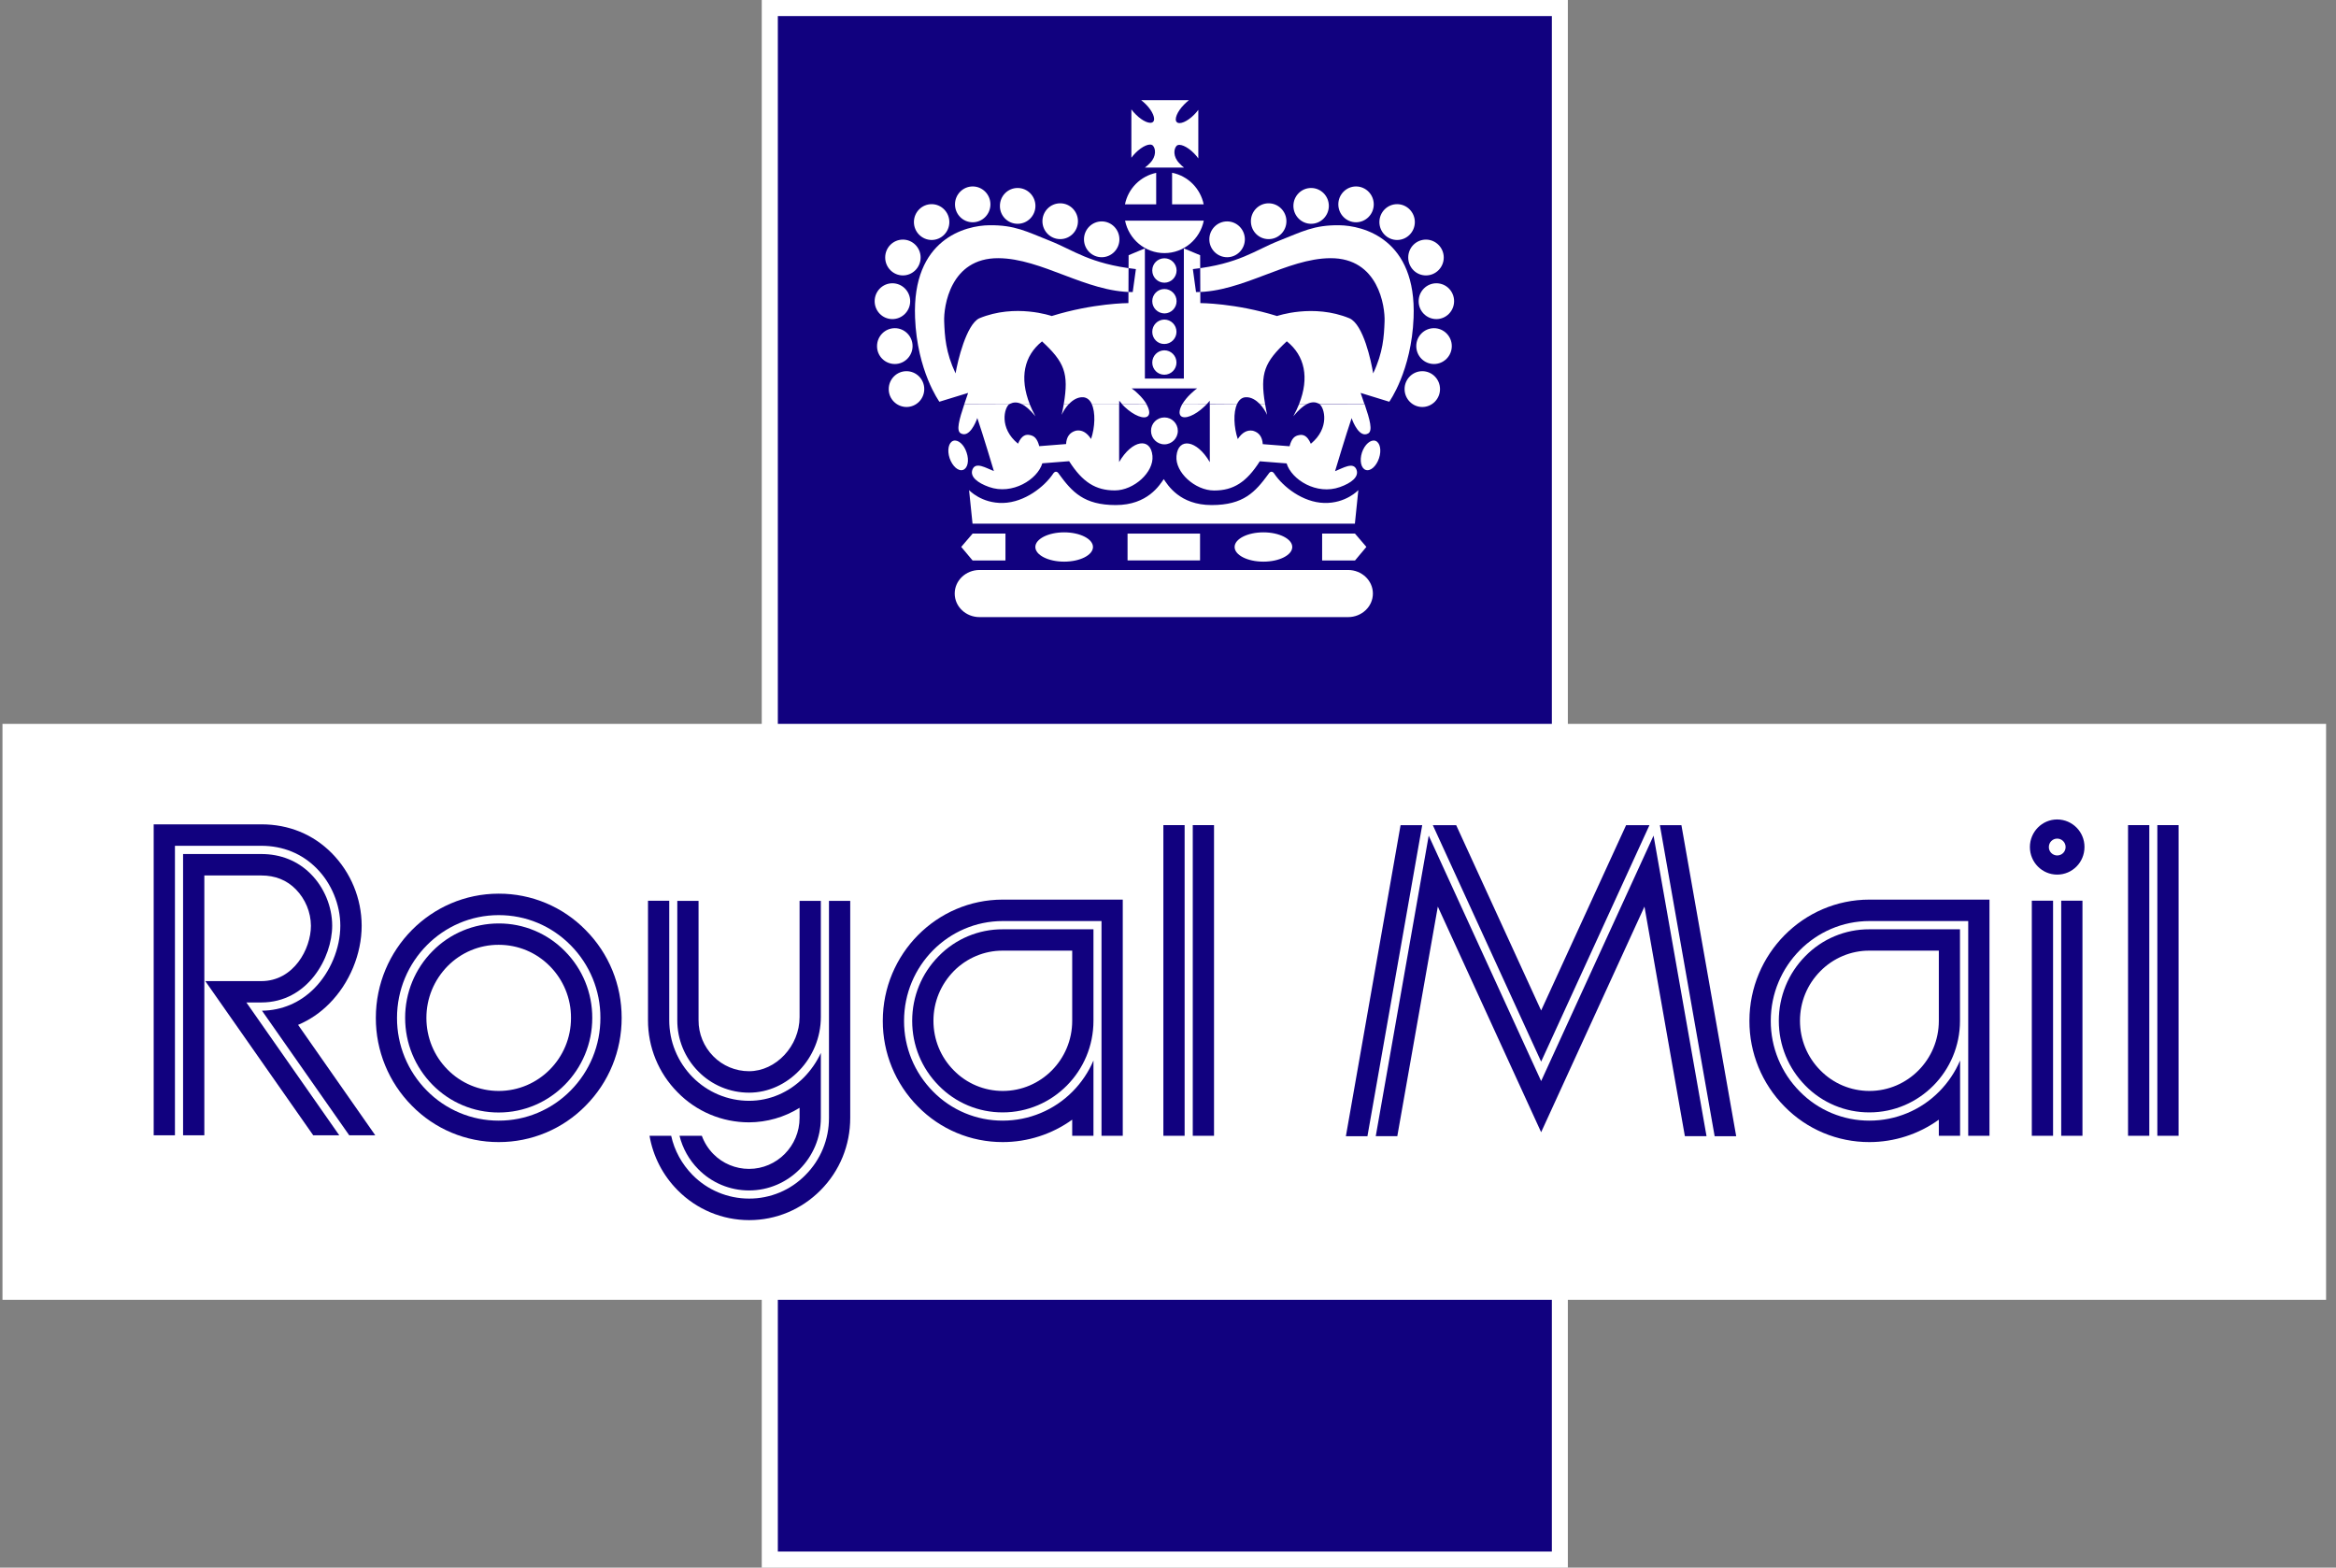 <?xml version="1.0" encoding="UTF-8"?>
<svg xmlns="http://www.w3.org/2000/svg" xmlns:xlink="http://www.w3.org/1999/xlink" width="228px" height="153px" viewBox="0 0 228 153" version="1.1">
  <rect x="0" y="0" width="228" height="153" fill="#808080" stroke="none"/>
  <title>royal mail</title>
  <g id="Page-1" stroke="none" stroke-width="1" fill="none" fill-rule="evenodd">
    <g id="royal-mail" transform="translate(0.242, 0)">
      <g id="Group" transform="translate(74.107, 0)">
        <polygon id="Path" fill="#11017F" points="0.785 0.785 77.893 0.785 77.893 152.215 0.785 152.215"></polygon>
        <path d="M78.678,153 L0,153 L0,0 L78.678,0 L78.678,153 Z M1.57,151.43 L77.117,151.43 L77.117,1.57 L1.57,1.57 L1.57,151.43 Z" id="Shape" fill="#FFFFFF" fill-rule="nonzero"></path>
      </g>
      <path d="M111.502,16.356 L115.325,16.356 C115.166,16.244 115.026,16.104 114.876,15.945 C114.213,15.272 114.325,14.515 114.596,14.235 C114.867,13.963 115.624,14.281 116.287,14.954 C116.456,15.122 116.596,15.291 116.717,15.459 L116.717,10.72 C116.596,10.889 116.456,11.047 116.306,11.197 C115.643,11.87 114.886,12.188 114.614,11.917 C114.343,11.646 114.661,10.879 115.325,10.206 C115.493,10.038 115.643,9.898 115.801,9.776 L111.138,9.776 C111.287,9.888 111.446,10.029 111.596,10.178 C112.259,10.842 112.577,11.608 112.306,11.889 C112.035,12.16 111.278,11.842 110.614,11.169 C110.455,11.019 110.315,10.851 110.184,10.674 L110.184,15.393 C110.296,15.235 110.437,15.085 110.586,14.926 C111.25,14.253 112.007,13.935 112.278,14.206 C112.549,14.478 112.661,15.244 111.997,15.917 C111.848,16.076 111.68,16.225 111.502,16.356 L111.502,16.356 Z M109.567,21.534 C109.932,23.338 111.511,24.702 113.409,24.702 C115.306,24.702 116.886,23.338 117.25,21.534 L109.567,21.534 Z M117.241,19.945 C116.923,18.394 115.708,17.169 114.157,16.861 L114.157,19.945 L117.241,19.945 Z M112.605,16.87 C111.063,17.197 109.867,18.403 109.558,19.945 L112.605,19.945 L112.605,16.87 Z M112.222,26.394 C112.222,25.74 112.745,25.207 113.409,25.207 C114.063,25.207 114.596,25.74 114.596,26.394 C114.596,27.048 114.072,27.59 113.409,27.59 C112.745,27.59 112.222,27.058 112.222,26.394 C112.222,26.394 112.222,26.394 112.222,26.394 Z M112.222,29.394 C112.222,28.74 112.745,28.207 113.409,28.207 C114.063,28.207 114.596,28.74 114.596,29.394 C114.596,30.049 114.072,30.581 113.418,30.591 C113.418,30.591 113.418,30.591 113.418,30.591 C112.745,30.581 112.222,30.049 112.222,29.394 C112.222,29.394 112.222,29.394 112.222,29.394 Z M112.222,32.385 C112.222,31.731 112.745,31.198 113.399,31.189 C113.399,31.189 113.399,31.189 113.399,31.189 C114.054,31.189 114.586,31.722 114.586,32.385 C114.586,33.039 114.054,33.572 113.399,33.572 C112.745,33.581 112.222,33.049 112.222,32.385 Z M112.222,35.385 C112.222,34.731 112.745,34.198 113.399,34.189 C113.399,34.189 113.399,34.189 113.399,34.189 C114.054,34.189 114.586,34.722 114.586,35.385 C114.586,36.04 114.054,36.572 113.399,36.572 L113.399,36.572 C112.745,36.572 112.222,36.04 112.222,35.385 C112.222,35.385 112.222,35.385 112.222,35.385 Z M112.1,42.049 C112.1,41.32 112.68,40.741 113.409,40.741 C114.138,40.741 114.717,41.33 114.717,42.049 C114.717,42.778 114.128,43.367 113.409,43.367 C112.68,43.367 112.1,42.778 112.1,42.049 Z M133.055,45.863 C133.513,46.022 134.092,45.507 134.354,44.722 C134.616,43.937 134.457,43.18 133.999,43.021 C133.541,42.872 132.952,43.376 132.69,44.162 C132.438,44.947 132.597,45.704 133.055,45.863 Z M93.753,45.863 C93.295,46.022 92.716,45.507 92.445,44.722 C92.183,43.937 92.342,43.18 92.8,43.021 C93.258,42.872 93.847,43.376 94.099,44.162 C94.37,44.947 94.211,45.704 93.753,45.863 Z M117.792,23.357 C117.792,22.394 118.568,21.609 119.531,21.609 C120.484,21.609 121.26,22.394 121.26,23.357 C121.26,24.319 120.484,25.104 119.531,25.104 C118.568,25.104 117.792,24.319 117.792,23.357 C117.792,23.357 117.792,23.357 117.792,23.357 Z M121.849,21.59 C121.849,20.627 122.624,19.842 123.578,19.842 C124.531,19.842 125.316,20.627 125.316,21.59 C125.316,22.562 124.54,23.338 123.578,23.338 C122.615,23.338 121.849,22.562 121.849,21.59 Z M125.998,20.095 C125.998,19.123 126.774,18.347 127.727,18.347 C128.681,18.347 129.457,19.132 129.457,20.095 C129.457,21.057 128.681,21.842 127.727,21.842 C126.774,21.842 125.998,21.057 125.998,20.095 C125.998,20.095 125.998,20.095 125.998,20.095 Z M130.382,19.945 C130.382,18.982 131.158,18.197 132.111,18.197 C133.064,18.197 133.84,18.982 133.84,19.945 C133.84,20.908 133.064,21.693 132.111,21.693 C131.158,21.693 130.382,20.908 130.382,19.945 Z M134.391,21.674 C134.391,20.712 135.167,19.926 136.12,19.926 C137.074,19.926 137.85,20.712 137.85,21.674 C137.85,22.637 137.074,23.422 136.12,23.422 C135.167,23.422 134.391,22.637 134.391,21.674 Z M137.205,25.132 C137.205,24.16 137.98,23.385 138.934,23.385 C139.887,23.385 140.672,24.17 140.672,25.132 C140.672,26.095 139.896,26.88 138.934,26.88 C137.971,26.88 137.205,26.095 137.205,25.132 Z M138.223,29.394 C138.223,28.432 138.999,27.647 139.952,27.647 C140.915,27.647 141.682,28.432 141.682,29.394 C141.682,30.357 140.906,31.142 139.952,31.142 C138.99,31.142 138.214,30.357 138.223,29.394 C138.223,29.394 138.223,29.394 138.223,29.394 Z M137.99,33.778 C137.99,32.815 138.765,32.03 139.719,32.03 C140.672,32.03 141.457,32.815 141.457,33.778 C141.457,34.74 140.681,35.526 139.719,35.526 C138.756,35.526 137.99,34.74 137.99,33.778 Z M136.849,37.974 C136.849,37.012 137.625,36.227 138.579,36.227 C139.532,36.227 140.308,37.012 140.308,37.974 C140.308,38.937 139.532,39.722 138.579,39.722 C137.625,39.722 136.849,38.937 136.849,37.974 Z M105.558,23.357 C105.558,22.394 106.334,21.609 107.287,21.609 C108.24,21.609 109.016,22.394 109.016,23.357 C109.016,24.319 108.24,25.104 107.287,25.104 C106.334,25.104 105.558,24.329 105.558,23.357 Z M101.502,21.59 C101.502,20.627 102.277,19.842 103.24,19.842 C104.193,19.842 104.969,20.627 104.969,21.59 C104.969,22.562 104.193,23.338 103.24,23.338 C102.277,23.338 101.502,22.553 101.502,21.59 C101.502,21.59 101.502,21.59 101.502,21.59 Z M97.352,20.095 C97.352,19.123 98.127,18.347 99.081,18.347 C100.043,18.347 100.819,19.132 100.819,20.095 C100.819,21.057 100.043,21.842 99.081,21.842 C98.118,21.842 97.342,21.057 97.352,20.095 C97.352,20.095 97.352,20.095 97.352,20.095 Z M92.968,19.945 C92.968,18.982 93.744,18.197 94.697,18.197 C95.651,18.197 96.426,18.982 96.426,19.945 C96.426,20.908 95.651,21.693 94.697,21.693 C93.735,21.693 92.968,20.908 92.968,19.945 C92.968,19.945 92.968,19.945 92.968,19.945 Z M88.959,21.674 C88.959,20.712 89.734,19.926 90.688,19.926 C91.641,19.926 92.417,20.712 92.417,21.674 C92.417,22.637 91.641,23.422 90.688,23.422 C89.725,23.413 88.959,22.628 88.959,21.674 C88.959,21.674 88.959,21.674 88.959,21.674 Z M86.155,25.132 C86.155,24.16 86.931,23.385 87.884,23.385 C88.837,23.385 89.613,24.17 89.613,25.132 C89.613,26.095 88.837,26.88 87.884,26.88 C86.931,26.88 86.155,26.095 86.155,25.132 Z M85.127,29.394 C85.127,28.432 85.902,27.647 86.856,27.647 C87.818,27.647 88.594,28.432 88.594,29.394 C88.594,30.357 87.818,31.142 86.856,31.142 C85.893,31.142 85.127,30.357 85.127,29.394 C85.127,29.394 85.127,29.394 85.127,29.394 Z M85.36,33.778 C85.36,32.815 86.136,32.03 87.099,32.03 C88.052,32.03 88.828,32.815 88.828,33.778 C88.828,34.74 88.052,35.526 87.099,35.526 C86.127,35.526 85.351,34.74 85.36,33.778 C85.36,33.778 85.36,33.778 85.36,33.778 Z M86.501,37.974 C86.501,37.012 87.276,36.227 88.23,36.227 C89.192,36.227 89.968,37.012 89.968,37.974 C89.968,38.937 89.192,39.722 88.23,39.722 C87.267,39.713 86.491,38.928 86.501,37.974 Z" id="Shape" fill="#FFFFFF"></path>
      <path d="M98.286,39.423 C97.772,39.778 97.249,41.778 99.118,43.302 C99.483,42.461 99.903,42.376 100.287,42.461 C100.679,42.545 100.978,42.75 101.193,43.545 L103.81,43.339 C103.847,42.647 104.156,42.199 104.773,42.031 C105.334,41.928 105.829,42.199 106.249,42.844 C106.633,41.703 106.698,40.245 106.306,39.414 L108.988,39.414 L108.988,45.096 C110.259,42.909 112.072,42.657 112.241,44.489 C112.39,46.087 110.427,47.863 108.567,47.863 C106.707,47.863 105.418,47.068 104.109,45.012 L101.492,45.218 C101.025,46.788 98.567,48.339 96.286,47.526 C95.183,47.134 94.408,46.536 94.669,45.835 C94.978,45.021 95.997,45.685 96.763,45.975 C96.763,45.975 95.679,42.348 95.146,40.797 C95.006,41.217 94.361,42.769 93.529,42.292 C93.071,42.04 93.37,40.965 93.884,39.432 L98.286,39.423 L98.286,39.423 Z M100.249,39.423 C100.408,39.816 100.595,40.217 100.819,40.629 C100.287,39.974 99.838,39.61 99.464,39.423 L100.249,39.423 L100.249,39.423 Z M104.09,39.423 C103.791,39.741 103.558,40.096 103.38,40.488 C103.464,40.105 103.53,39.759 103.586,39.423 L104.09,39.423 Z M111.642,39.423 C111.941,39.946 112.026,40.395 111.792,40.61 C111.427,40.956 110.418,40.554 109.53,39.713 C109.437,39.619 109.343,39.526 109.25,39.432 L111.642,39.423 L111.642,39.423 L111.642,39.423 Z M117.559,39.423 C117.465,39.526 117.381,39.619 117.278,39.703 C116.39,40.545 115.381,40.946 115.016,40.601 C114.792,40.386 114.867,39.937 115.166,39.414 L117.559,39.423 L117.559,39.423 Z M120.503,39.423 C120.11,40.255 120.185,41.713 120.568,42.853 C120.989,42.208 121.484,41.937 122.045,42.04 C122.662,42.208 122.961,42.657 123.008,43.348 L125.624,43.554 C125.83,42.76 126.139,42.545 126.531,42.47 C126.924,42.386 127.335,42.47 127.699,43.311 C129.559,41.788 129.045,39.787 128.531,39.432 L132.943,39.432 C133.466,40.974 133.756,42.04 133.298,42.302 C132.466,42.778 131.821,41.236 131.681,40.806 C131.148,42.358 130.064,45.984 130.064,45.984 C130.83,45.694 131.849,45.031 132.158,45.844 C132.419,46.545 131.644,47.143 130.541,47.536 C128.26,48.349 125.811,46.807 125.335,45.227 L122.718,45.021 C121.409,47.078 120.129,47.872 118.26,47.872 C116.4,47.872 114.437,46.096 114.586,44.498 C114.755,42.666 116.568,42.919 117.839,45.106 L117.839,39.442 L120.503,39.423 L120.503,39.423 Z M123.232,39.423 C123.288,39.759 123.353,40.105 123.428,40.488 C123.251,40.096 123.008,39.741 122.718,39.423 L123.232,39.423 L123.232,39.423 Z M127.344,39.423 C126.97,39.61 126.522,39.984 125.989,40.629 C126.213,40.217 126.4,39.816 126.559,39.423 L127.344,39.423 L127.344,39.423 Z" id="Shape" fill="#FFFFFF"></path>
      <path d="M93.884,39.423 C93.996,39.096 94.127,38.731 94.249,38.348 L91.445,39.208 C91.445,39.208 89.267,36.208 89.071,31.011 C88.762,23.3 94.024,22.001 96.333,21.983 C98.81,21.955 99.959,22.6 102.24,23.506 C104.52,24.403 106.109,25.749 110.624,26.263 L110.315,28.506 C105.754,28.506 101.464,25.226 97.202,25.198 C92.501,25.17 91.856,29.918 91.912,31.376 C91.968,32.834 92.052,34.385 93.024,36.441 C93.221,35.254 94.071,31.684 95.333,31.067 C98.866,29.6 102.408,30.843 102.408,30.843 C106.474,29.581 109.895,29.581 109.895,29.581 L109.913,24.908 L111.502,24.244 L111.502,36.946 L115.306,36.946 L115.306,24.244 L116.895,24.908 L116.914,29.581 C116.914,29.581 120.334,29.581 124.4,30.843 C124.4,30.843 127.942,29.609 131.475,31.067 C132.84,31.684 133.588,35.264 133.784,36.441 C134.756,34.385 134.84,32.834 134.896,31.376 C134.952,29.918 134.307,25.17 129.606,25.198 C125.344,25.226 121.054,28.506 116.493,28.506 L116.185,26.263 C120.699,25.759 122.278,24.403 124.568,23.506 C126.849,22.609 127.989,21.955 130.466,21.983 C132.774,22.011 138.036,23.3 137.728,31.011 C137.522,36.208 135.354,39.208 135.354,39.208 L132.559,38.348 C132.69,38.731 132.812,39.086 132.924,39.423 L128.513,39.414 C128.503,39.404 128.484,39.395 128.466,39.386 C128.176,39.245 127.812,39.189 127.344,39.423 L126.559,39.414 C127.559,36.871 127.12,34.722 125.353,33.31 C123.176,35.339 122.727,36.432 123.232,39.423 L122.718,39.423 C122.344,39.049 121.877,38.741 121.344,38.769 C120.961,38.787 120.68,39.04 120.503,39.423 L117.83,39.423 L117.83,39.105 C117.746,39.217 117.661,39.32 117.559,39.423 L115.166,39.423 C115.353,39.115 115.624,38.769 115.96,38.451 C116.185,38.245 116.381,38.058 116.605,37.909 L110.212,37.909 C110.437,38.058 110.642,38.236 110.857,38.451 C111.194,38.769 111.465,39.105 111.652,39.423 L109.268,39.423 C109.175,39.32 109.081,39.217 108.997,39.105 L108.997,39.423 L106.315,39.423 C106.137,39.04 105.857,38.797 105.474,38.769 C104.941,38.741 104.464,39.04 104.1,39.423 L103.586,39.423 C104.09,36.432 103.651,35.339 101.464,33.32 C99.698,34.731 99.258,36.881 100.258,39.432 L99.473,39.432 C99.006,39.208 98.642,39.264 98.352,39.404 C98.333,39.414 98.314,39.423 98.305,39.432 L93.884,39.423 L93.884,39.423 L93.884,39.423 Z" id="Path" fill="#FFFFFF"></path>
      <path d="M131.999,51.106 L132.335,47.835 C132.335,47.835 131.12,49.143 129.008,49.087 C126.896,49.031 124.989,47.498 124.148,46.255 C123.98,45.975 123.746,45.956 123.559,46.265 C122.278,48.012 121.138,49.293 118.017,49.293 C114.895,49.293 113.727,47.33 113.343,46.76 C112.951,47.321 111.783,49.293 108.661,49.293 C105.549,49.293 104.399,48.012 103.118,46.265 C102.941,45.956 102.698,45.975 102.53,46.255 C101.698,47.489 99.791,49.022 97.67,49.087 C95.548,49.143 94.342,47.835 94.342,47.835 L94.679,51.106 L131.999,51.106 L131.999,51.106 Z" id="Path" fill="#FFFFFF"></path>
      <path d="M95.361,60.228 C94.024,60.228 92.94,59.2 92.94,57.929 C92.94,56.658 94.024,55.63 95.361,55.63 L131.335,55.63 C132.672,55.63 133.756,56.658 133.756,57.929 C133.756,59.2 132.672,60.228 131.335,60.228 L95.361,60.228 Z" id="Path" fill="#FFFFFF"></path>
      <polygon id="Path" fill="#FFFFFF" points="97.894 54.695 97.894 52.078 94.688 52.078 93.576 53.377 94.688 54.704 97.894 54.704"></polygon>
      <path d="M100.81,53.386 C100.81,52.601 102.072,51.956 103.623,51.956 C105.175,51.956 106.436,52.601 106.436,53.386 C106.436,54.172 105.175,54.816 103.623,54.816 C102.072,54.816 100.81,54.172 100.81,53.386 Z" id="Path" fill="#FFFFFF"></path>
      <polygon id="Path" fill="#FFFFFF" points="128.802 54.695 128.802 52.078 132.008 52.078 133.12 53.377 132.008 54.704 128.802 54.704"></polygon>
      <path d="M120.26,53.386 C120.26,52.601 121.512,51.956 123.073,51.956 C124.624,51.956 125.886,52.601 125.886,53.386 C125.886,54.172 124.624,54.816 123.073,54.816 C121.512,54.816 120.26,54.172 120.26,53.386 Z" id="Path" fill="#FFFFFF"></path>
      <polygon id="Path" fill="#FFFFFF" points="109.81 52.078 116.886 52.078 116.886 54.695 109.81 54.695"></polygon>
      <polygon id="Path" fill="#FFFFFF" points="0 70.649 226.79 70.649 226.79 126.858 0 126.858"></polygon>
      <path d="M200.545,79.977 C199.078,79.977 197.881,81.183 197.881,82.669 C197.881,84.155 199.068,85.36 200.545,85.36 C202.022,85.36 203.209,84.155 203.209,82.669 C203.218,81.192 202.031,79.986 200.545,79.977 C200.554,79.977 200.545,79.977 200.545,79.977 Z M200.545,83.491 C200.096,83.491 199.722,83.117 199.732,82.669 C199.732,82.211 200.096,81.846 200.545,81.846 C200.994,81.846 201.367,82.211 201.367,82.669 C201.367,83.127 201.003,83.491 200.545,83.491 Z M56.919,90.772 C54.686,88.491 51.629,87.211 48.433,87.22 C41.816,87.22 36.441,92.66 36.441,99.343 C36.432,102.548 37.694,105.633 39.956,107.913 C42.189,110.194 45.246,111.474 48.433,111.465 C51.62,111.474 54.686,110.194 56.919,107.913 C59.191,105.623 60.434,102.576 60.434,99.343 C60.434,96.109 59.191,93.062 56.919,90.772 Z M55.452,106.436 C53.601,108.315 51.069,109.381 48.433,109.371 C45.797,109.381 43.264,108.315 41.414,106.436 C39.544,104.548 38.498,101.997 38.507,99.343 C38.507,93.809 42.965,89.314 48.433,89.314 C51.087,89.314 53.573,90.351 55.452,92.249 C57.321,94.137 58.368,96.679 58.359,99.333 C58.368,102.006 57.321,104.548 55.452,106.436 L55.452,106.436 Z" id="Shape" fill="#11017F"></path>
      <path d="M54.891,92.828 C53.19,91.099 50.863,90.118 48.433,90.127 C46.003,90.127 43.676,91.099 41.975,92.828 C40.255,94.557 39.292,96.912 39.301,99.352 C39.301,101.81 40.255,104.128 41.975,105.876 C43.676,107.605 46.003,108.586 48.433,108.577 C53.471,108.577 57.564,104.436 57.564,99.352 C57.574,96.903 56.611,94.557 54.891,92.828 L54.891,92.828 Z M48.433,106.474 C46.554,106.474 44.76,105.726 43.442,104.39 C42.105,103.044 41.376,101.249 41.376,99.343 C41.376,97.436 42.115,95.651 43.442,94.295 C44.76,92.959 46.554,92.202 48.433,92.211 C50.321,92.211 52.097,92.95 53.424,94.295 C54.751,95.632 55.499,97.445 55.489,99.343 C55.499,103.277 52.33,106.474 48.433,106.474 Z M80.668,87.921 L80.668,109.1 C80.678,111.184 79.855,113.194 78.379,114.671 C76.93,116.157 74.939,116.988 72.864,116.979 C70.789,116.979 68.799,116.147 67.35,114.671 C66.312,113.614 65.583,112.297 65.266,110.848 L63.153,110.848 C63.499,112.857 64.453,114.708 65.892,116.157 C67.733,118.026 70.247,119.082 72.874,119.082 C75.509,119.082 77.986,118.045 79.855,116.157 C81.725,114.269 82.743,111.773 82.743,109.1 L82.743,87.921 L80.668,87.921 L80.668,87.921 Z" id="Shape" fill="#11017F"></path>
      <path d="M72.864,109.539 C74.612,109.53 76.313,109.044 77.799,108.119 L77.799,109.1 C77.799,111.848 75.584,114.082 72.864,114.082 C71.556,114.082 70.294,113.558 69.378,112.624 C68.883,112.119 68.5,111.511 68.257,110.848 L66.079,110.848 C66.387,112.082 67.013,113.203 67.911,114.11 C69.21,115.437 70.995,116.185 72.864,116.185 C76.724,116.185 79.874,113.007 79.874,109.109 L79.874,102.763 C79.472,103.642 78.911,104.446 78.238,105.137 C76.771,106.623 74.864,107.436 72.874,107.436 C70.799,107.436 68.817,106.605 67.359,105.128 C65.892,103.642 65.069,101.642 65.079,99.557 L65.079,87.912 L63.004,87.912 L63.004,99.557 C62.995,102.203 64.032,104.735 65.892,106.605 C67.724,108.483 70.238,109.539 72.864,109.539 L72.864,109.539 Z" id="Path" fill="#11017F"></path>
      <path d="M67.911,104.567 C69.21,105.894 70.995,106.642 72.864,106.642 C76.659,106.642 79.874,103.268 79.874,99.268 L79.874,87.921 L77.799,87.921 L77.799,99.268 C77.799,102.081 75.5,104.548 72.864,104.548 C71.556,104.548 70.294,104.025 69.378,103.09 C68.453,102.156 67.929,100.885 67.939,99.567 L67.939,87.921 L65.864,87.921 L65.864,99.567 C65.854,101.436 66.593,103.24 67.911,104.567 L67.911,104.567 Z M116.175,80.528 L118.25,80.528 L118.25,110.848 L116.175,110.848 L116.175,80.528 Z M113.306,80.528 L115.381,80.528 L115.381,110.848 L113.306,110.848 L113.306,80.528 Z M200.938,87.903 L203.012,87.903 L203.012,110.848 L200.938,110.848 L200.938,87.903 Z M198.068,87.903 L200.143,87.903 L200.143,110.848 L198.068,110.848 L198.068,87.903 Z M210.321,80.528 L212.396,80.528 L212.396,110.848 L210.321,110.848 L210.321,80.528 Z M207.461,80.528 L209.536,80.528 L209.536,110.848 L207.461,110.848 L207.461,80.528 Z M91.379,93.314 C89.706,95.006 88.79,97.249 88.79,99.632 C88.79,102.016 89.706,104.259 91.379,105.95 C93.024,107.633 95.277,108.577 97.632,108.567 C102.511,108.567 106.483,104.558 106.483,99.632 L106.483,90.697 L97.632,90.697 C95.277,90.688 93.024,91.632 91.379,93.314 Z M104.408,99.632 C104.408,103.408 101.371,106.474 97.632,106.474 C95.828,106.474 94.109,105.754 92.847,104.464 C91.566,103.175 90.865,101.455 90.865,99.623 C90.865,97.791 91.576,96.081 92.847,94.781 C94.109,93.501 95.838,92.772 97.632,92.781 L104.408,92.781 L104.408,99.632 Z" id="Shape" fill="#11017F"></path>
      <path d="M97.632,87.8 C91.174,87.8 85.921,93.108 85.921,99.632 C85.912,102.763 87.146,105.773 89.351,107.997 C91.529,110.222 94.52,111.474 97.632,111.465 C100.062,111.465 102.436,110.698 104.408,109.278 L104.408,110.848 L106.483,110.848 L106.483,103.502 C106.006,104.623 105.315,105.651 104.455,106.521 C102.66,108.343 100.202,109.371 97.632,109.371 C95.071,109.381 92.613,108.352 90.819,106.521 C89.005,104.689 87.987,102.212 87.996,99.632 C87.996,94.258 92.323,89.893 97.632,89.893 L107.268,89.893 L107.268,110.848 L109.343,110.848 L109.343,87.8 L97.632,87.8 L97.632,87.8 Z M175.964,93.314 C174.291,95.006 173.375,97.249 173.375,99.632 C173.375,102.016 174.3,104.259 175.964,105.95 C177.609,107.633 179.871,108.577 182.217,108.567 C187.096,108.567 191.058,104.558 191.058,99.632 L191.058,90.697 L182.217,90.697 C179.861,90.688 177.609,91.632 175.964,93.314 Z M188.993,99.632 C188.993,103.408 185.955,106.474 182.217,106.474 C180.413,106.474 178.693,105.754 177.431,104.464 C176.151,103.175 175.441,101.455 175.441,99.623 C175.441,97.791 176.142,96.081 177.431,94.781 C178.693,93.501 180.422,92.772 182.217,92.781 L188.993,92.781 L188.993,99.632 Z" id="Shape" fill="#11017F"></path>
      <path d="M182.217,87.8 C175.758,87.8 170.506,93.108 170.506,99.632 C170.496,102.763 171.73,105.773 173.936,107.997 C176.114,110.222 179.104,111.474 182.217,111.465 C184.647,111.465 187.021,110.698 188.993,109.278 L188.993,110.848 L191.068,110.848 L191.068,103.502 C190.591,104.623 189.899,105.651 189.04,106.521 C187.245,108.352 184.787,109.371 182.226,109.371 C179.665,109.381 177.207,108.352 175.413,106.521 C173.599,104.689 172.581,102.212 172.59,99.632 C172.59,94.258 176.917,89.893 182.226,89.893 L191.862,89.893 L191.862,110.848 L193.937,110.848 L193.937,87.8 L182.217,87.8 L182.217,87.8 Z" id="Path" fill="#11017F"></path>
      <path d="M28.852,100.025 C30.002,99.539 31.039,98.828 31.908,97.941 C33.881,95.95 35.058,93.108 35.058,90.342 C35.049,87.688 34.002,85.155 32.142,83.267 C30.32,81.426 27.946,80.454 25.273,80.454 L14.758,80.454 L14.758,110.801 L16.833,110.801 L16.833,82.547 L25.263,82.547 C27.376,82.547 29.245,83.314 30.665,84.753 C32.114,86.211 32.974,88.304 32.974,90.351 C32.974,92.538 32.002,94.884 30.432,96.464 C29.039,97.866 27.273,98.614 25.329,98.642 L33.843,110.801 L36.385,110.801 L28.852,100.025 L28.852,100.025 Z" id="Path" fill="#11017F"></path>
      <path d="M23.805,97.838 L25.263,97.838 C29.778,97.838 32.18,93.482 32.18,90.342 C32.18,88.501 31.404,86.622 30.105,85.314 C28.834,84.024 27.161,83.351 25.263,83.351 L17.627,83.351 L17.627,110.801 L19.702,110.801 L19.702,85.444 L25.263,85.444 C26.618,85.444 27.749,85.893 28.637,86.8 C29.563,87.753 30.095,89.024 30.105,90.351 C30.105,92.613 28.422,95.754 25.263,95.754 L19.796,95.754 L30.329,110.801 L32.871,110.801 L23.805,97.838 L23.805,97.838 Z" id="Path" fill="#11017F"></path>
      <polygon id="Path" fill="#11017F" points="163.87 80.538 161.767 80.538 167.113 110.895 169.216 110.895"></polygon>
      <polygon id="Path" fill="#11017F" points="150.177 98.623 141.887 80.538 139.607 80.538 150.177 103.614 160.748 80.538 158.468 80.538"></polygon>
      <polygon id="Path" fill="#11017F" points="131.12 110.895 133.223 110.895 138.569 80.538 136.457 80.538"></polygon>
      <polygon id="Path" fill="#11017F" points="150.177 105.511 139.205 81.556 134.036 110.885 136.139 110.885 140.093 88.482 150.177 110.502 160.262 88.482 164.206 110.885 166.319 110.885 161.15 81.556"></polygon>
    </g>
  </g>
</svg>
